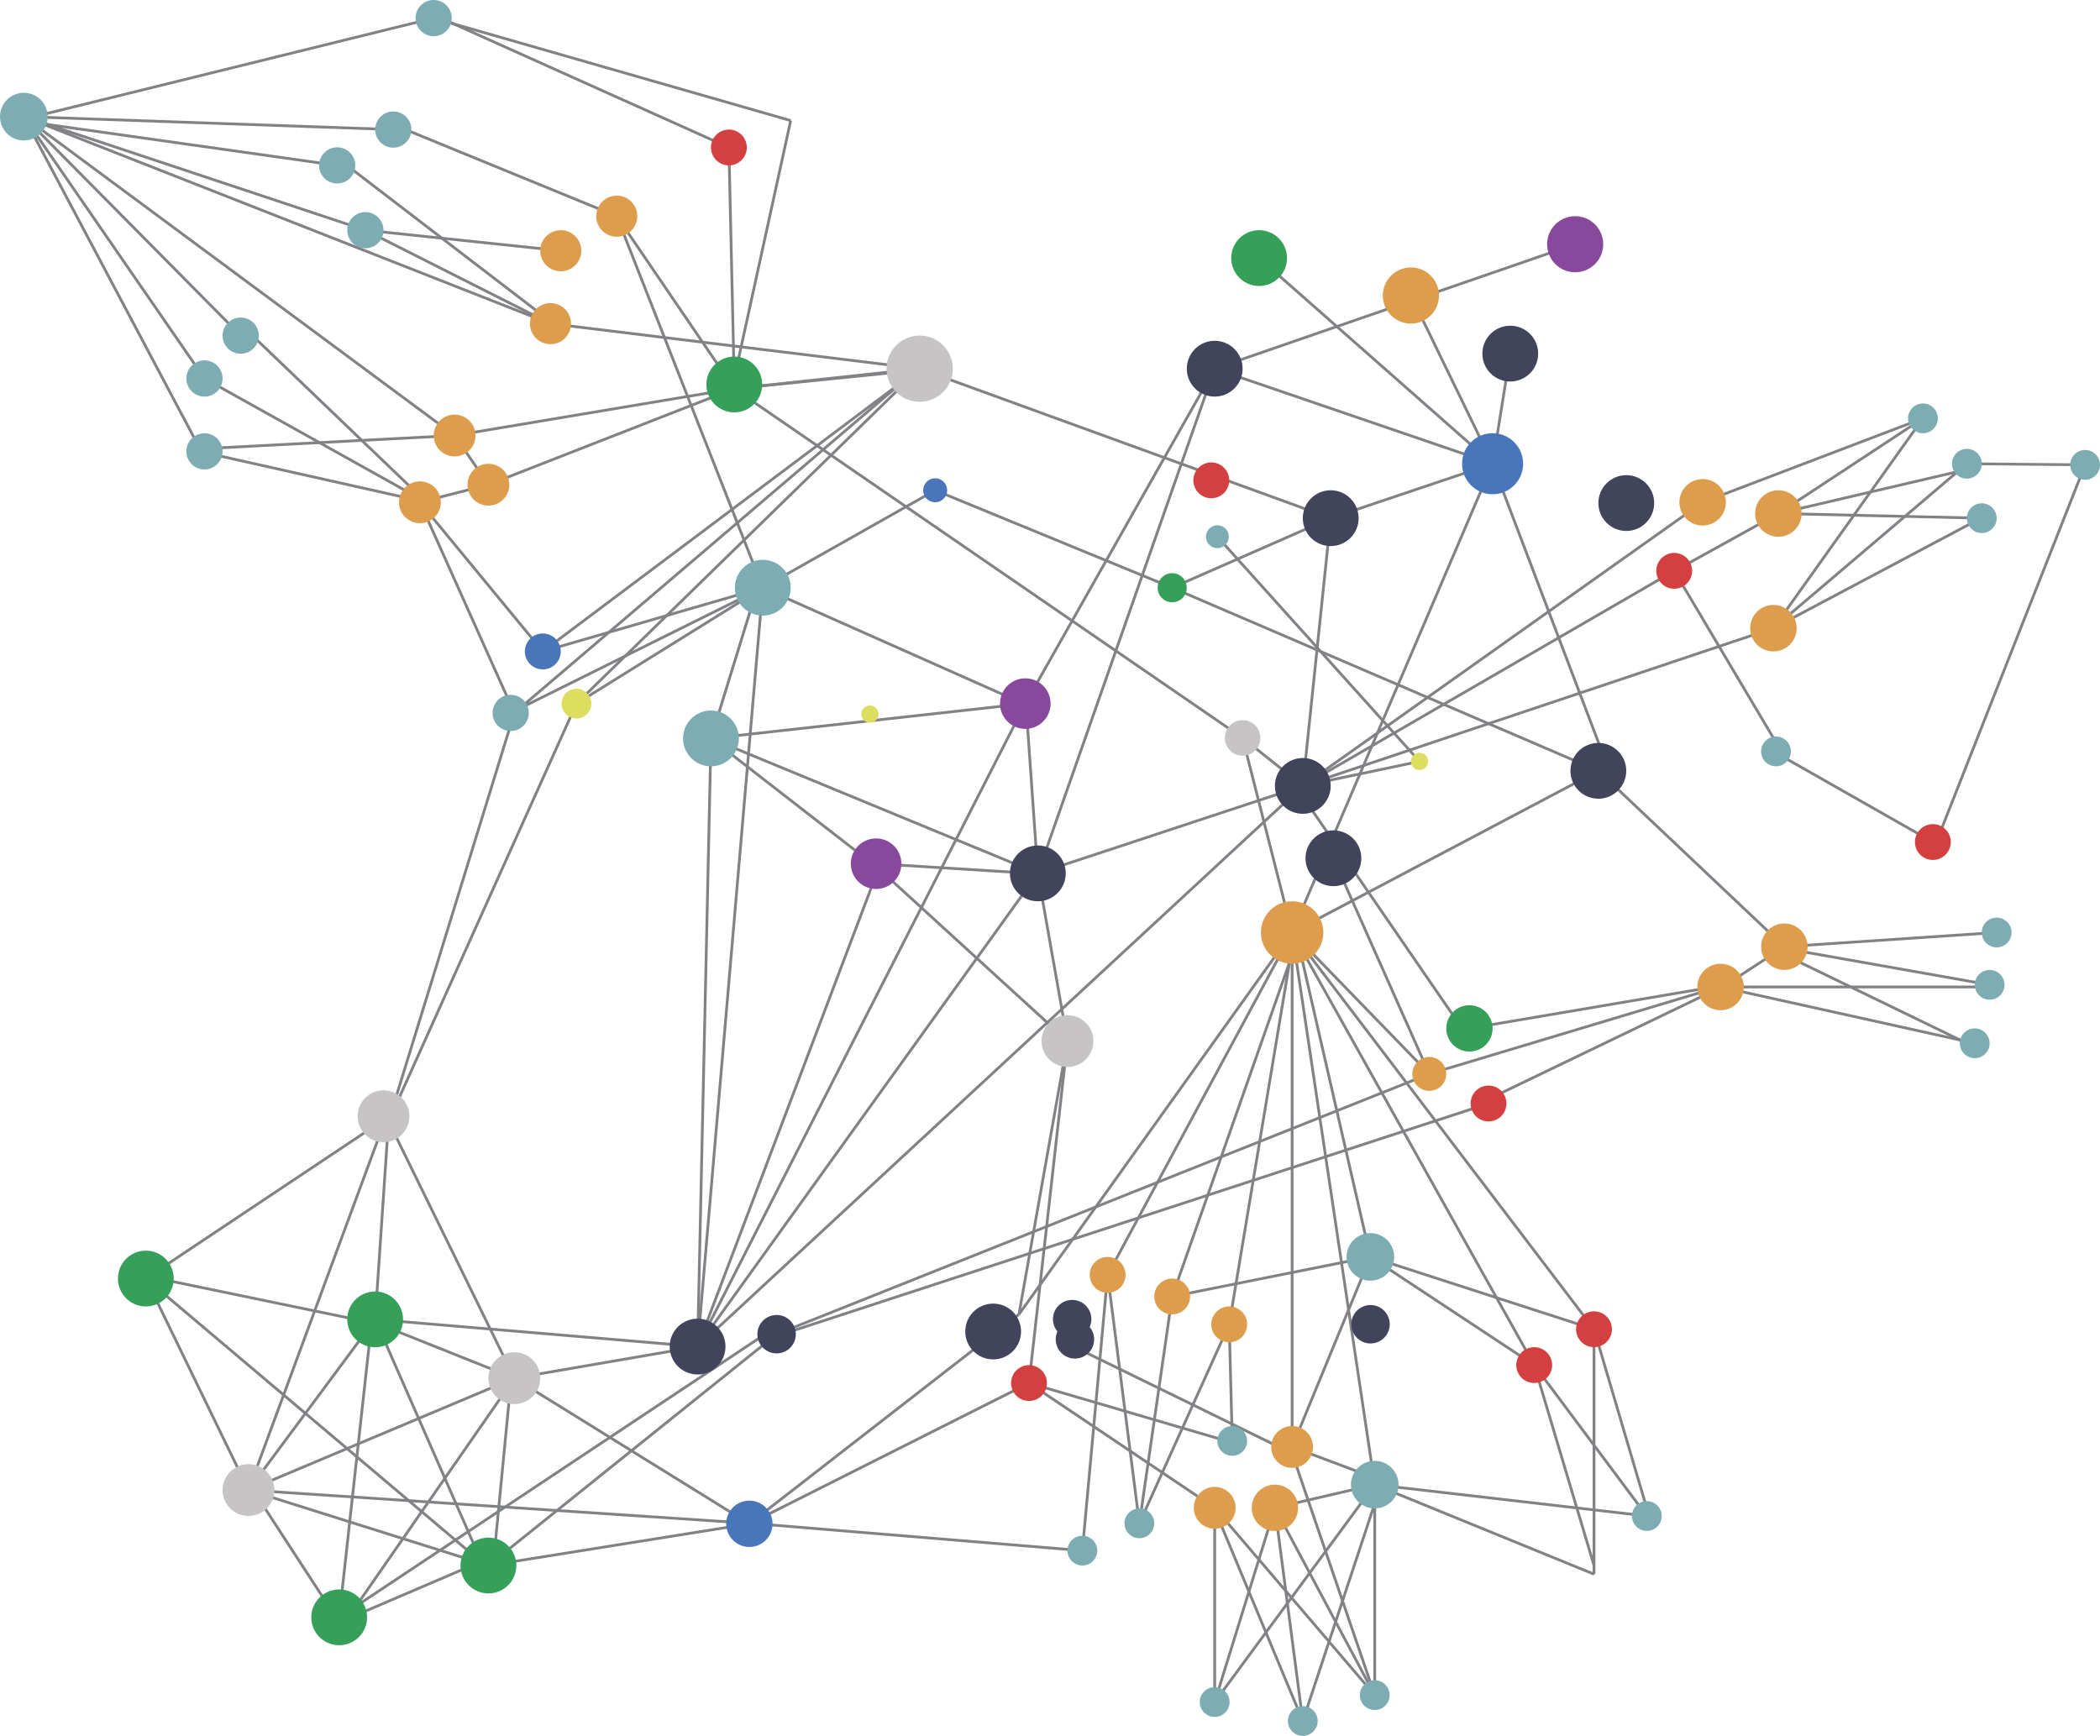 <?xml version="1.0" encoding="UTF-8"?>
<svg id="Layer_1" xmlns="http://www.w3.org/2000/svg" viewBox="0 0 568.18 469.74">
  <g id="Lines">
    <g id="Regular">
      <line x1="204.92" y1="159.04" x2="192.36" y2="199.82" style="fill: none; stroke: #808285; stroke-miterlimit: 10; stroke-width: .75px;"/>
      <line x1="166.87" y1="58.5" x2="206.38" y2="159.04" style="fill: none; stroke: #808285; stroke-miterlimit: 10; stroke-width: .75px;"/>
      <line x1="198.64" y1="105.17" x2="166.87" y2="58.5" style="fill: none; stroke: #808285; stroke-miterlimit: 10; stroke-width: .75px;"/>
      <line x1="132.15" y1="131.16" x2="198.64" y2="105.17" style="fill: none; stroke: #808285; stroke-miterlimit: 10; stroke-width: .75px;"/>
      <line x1="123" y1="117.85" x2="198.64" y2="105.17" style="fill: none; stroke: #808285; stroke-miterlimit: 10; stroke-width: .75px;"/>
      <line x1="248.83" y1="99.77" x2="148.94" y2="87.58" style="fill: none; stroke: #808285; stroke-miterlimit: 10; stroke-width: .75px;"/>
      <line x1="252.09" y1="99.77" x2="198.64" y2="105.17" style="fill: none; stroke: #808285; stroke-miterlimit: 10; stroke-width: .75px;"/>
      <line x1="53.88" y1="122.14" x2="115.37" y2="135.92" style="fill: none; stroke: #808285; stroke-miterlimit: 10; stroke-width: .75px;"/>
      <line x1="55.32" y1="102.42" x2="115.37" y2="135.92" style="fill: none; stroke: #808285; stroke-miterlimit: 10; stroke-width: .75px;"/>
      <line x1="56.31" y1="121.35" x2="123" y2="117.85" style="fill: none; stroke: #808285; stroke-miterlimit: 10; stroke-width: .75px;"/>
      <line x1="132.15" y1="131.16" x2="123" y2="117.85" style="fill: none; stroke: #808285; stroke-miterlimit: 10; stroke-width: .75px;"/>
      <line x1="113.61" y1="135.92" x2="132.15" y2="131.16" style="fill: none; stroke: #808285; stroke-miterlimit: 10; stroke-width: .75px;"/>
      <line x1="146.86" y1="176.28" x2="113.61" y2="135.92" style="fill: none; stroke: #808285; stroke-miterlimit: 10; stroke-width: .75px;"/>
      <line x1="139.16" y1="192.92" x2="113.61" y2="135.92" style="fill: none; stroke: #808285; stroke-miterlimit: 10; stroke-width: .75px;"/>
      <line x1="67.23" y1="89.8" x2="115.37" y2="135.92" style="fill: none; stroke: #808285; stroke-miterlimit: 10; stroke-width: .75px;"/>
      <line x1="98.86" y1="62.29" x2="148.94" y2="87.58" style="fill: none; stroke: #808285; stroke-miterlimit: 10; stroke-width: .75px;"/>
      <line x1="151.72" y1="67.85" x2="98.86" y2="62.29" style="fill: none; stroke: #808285; stroke-miterlimit: 10; stroke-width: .75px;"/>
      <line x1="106.41" y1="33.71" x2="166.87" y2="58.5" style="fill: none; stroke: #808285; stroke-miterlimit: 10; stroke-width: .75px;"/>
      <line x1="91.77" y1="43.15" x2="150.15" y2="87.91" style="fill: none; stroke: #808285; stroke-miterlimit: 10; stroke-width: .75px;"/>
      <line x1="197.21" y1="39.91" x2="198.64" y2="102.47" style="fill: none; stroke: #808285; stroke-miterlimit: 10; stroke-width: .75px;"/>
      <line x1="213.93" y1="32.63" x2="198.64" y2="102.47" style="fill: none; stroke: #808285; stroke-miterlimit: 10; stroke-width: .75px;"/>
      <line x1="248.83" y1="99.77" x2="199.91" y2="105.04" style="fill: none; stroke: #808285; stroke-miterlimit: 10; stroke-width: .75px;"/>
      <line x1="277.41" y1="188.01" x2="280.8" y2="236.34" style="fill: none; stroke: #808285; stroke-miterlimit: 10; stroke-width: .75px;"/>
      <line x1="237.04" y1="233.72" x2="279.11" y2="236.34" style="fill: none; stroke: #808285; stroke-miterlimit: 10; stroke-width: .75px;"/>
      <line x1="288.82" y1="281.72" x2="237.7" y2="235.03" style="fill: none; stroke: #808285; stroke-miterlimit: 10; stroke-width: .75px;"/>
      <line x1="211.64" y1="361.04" x2="403.84" y2="298.25" style="fill: none; stroke: #808285; stroke-miterlimit: 10; stroke-width: .75px;"/>
      <line x1="466.96" y1="266.5" x2="403.84" y2="296.9" style="fill: none; stroke: #808285; stroke-miterlimit: 10; stroke-width: .75px;"/>
      <line x1="386.71" y1="290.61" x2="466.96" y2="266.5" style="fill: none; stroke: #808285; stroke-miterlimit: 10; stroke-width: .75px;"/>
      <line x1="397.57" y1="278.29" x2="466.96" y2="266.5" style="fill: none; stroke: #808285; stroke-miterlimit: 10; stroke-width: .75px;"/>
      <line x1="482.78" y1="256.18" x2="466.96" y2="266.5" style="fill: none; stroke: #808285; stroke-miterlimit: 10; stroke-width: .75px;"/>
      <line x1="540.22" y1="252.34" x2="482.78" y2="256.18" style="fill: none; stroke: #808285; stroke-miterlimit: 10; stroke-width: .75px;"/>
      <line x1="538.32" y1="266.5" x2="481.16" y2="256.37" style="fill: none; stroke: #808285; stroke-miterlimit: 10; stroke-width: .75px;"/>
      <line x1="532.16" y1="282.32" x2="482.78" y2="258.37" style="fill: none; stroke: #808285; stroke-miterlimit: 10; stroke-width: .75px;"/>
      <line x1="479.82" y1="203.34" x2="522.96" y2="227.86" style="fill: none; stroke: #808285; stroke-miterlimit: 10; stroke-width: .75px;"/>
      <line x1="564.15" y1="125.79" x2="524.29" y2="226.88" style="fill: none; stroke: #808285; stroke-miterlimit: 10; stroke-width: .75px;"/>
      <line x1="538.32" y1="138.96" x2="479.82" y2="169.99" style="fill: none; stroke: #808285; stroke-miterlimit: 10; stroke-width: .75px;"/>
      <line x1="520.27" y1="113.21" x2="479.82" y2="169.99" style="fill: none; stroke: #808285; stroke-miterlimit: 10; stroke-width: .75px;"/>
      <line x1="532.16" y1="127.04" x2="481.16" y2="138.96" style="fill: none; stroke: #808285; stroke-miterlimit: 10; stroke-width: .75px;"/>
      <line x1="460.67" y1="135.92" x2="520.27" y2="113.21" style="fill: none; stroke: #808285; stroke-miterlimit: 10; stroke-width: .75px;"/>
      <line x1="564.15" y1="125.79" x2="532.16" y2="125.49" style="fill: none; stroke: #808285; stroke-miterlimit: 10; stroke-width: .75px;"/>
      <line x1="352.49" y1="212.67" x2="452.98" y2="154.47" style="fill: none; stroke: #808285; stroke-miterlimit: 10; stroke-width: .75px;"/>
      <line x1="481.16" y1="201.98" x2="452.98" y2="154.47" style="fill: none; stroke: #808285; stroke-miterlimit: 10; stroke-width: .75px;"/>
      <line x1="384.07" y1="206.04" x2="352.49" y2="212.67" style="fill: none; stroke: #808285; stroke-miterlimit: 10; stroke-width: .75px;"/>
      <line x1="336.2" y1="199.69" x2="352.49" y2="212.67" style="fill: none; stroke: #808285; stroke-miterlimit: 10; stroke-width: .75px;"/>
      <line x1="192.36" y1="199.82" x2="188.74" y2="364.39" style="fill: none; stroke: #808285; stroke-miterlimit: 10; stroke-width: .75px;"/>
      <line x1="67.23" y1="403.22" x2="39.46" y2="345.98" style="fill: none; stroke: #808285; stroke-miterlimit: 10; stroke-width: .75px;"/>
      <line x1="102.69" y1="358.38" x2="37.97" y2="344.98" style="fill: none; stroke: #808285; stroke-miterlimit: 10; stroke-width: .75px;"/>
      <line x1="91.77" y1="439.01" x2="70.33" y2="406.08" style="fill: none; stroke: #808285; stroke-miterlimit: 10; stroke-width: .75px;"/>
      <line x1="130.24" y1="422.54" x2="91.77" y2="439.01" style="fill: none; stroke: #808285; stroke-miterlimit: 10; stroke-width: .75px;"/>
      <line x1="133.27" y1="425.26" x2="138.17" y2="374.6" style="fill: none; stroke: #808285; stroke-miterlimit: 10; stroke-width: .75px;"/>
      <line x1="130.24" y1="422.54" x2="101.5" y2="357.03" style="fill: none; stroke: #808285; stroke-miterlimit: 10; stroke-width: .75px;"/>
      <line x1="101.5" y1="357.03" x2="105.12" y2="303.46" style="fill: none; stroke: #808285; stroke-miterlimit: 10; stroke-width: .75px;"/>
      <line x1="202.75" y1="412.35" x2="132.15" y2="423.64" style="fill: none; stroke: #808285; stroke-miterlimit: 10; stroke-width: .75px;"/>
      <line x1="202.75" y1="412.35" x2="139.16" y2="372.94" style="fill: none; stroke: #808285; stroke-miterlimit: 10; stroke-width: .75px;"/>
      <line x1="292.85" y1="419.61" x2="204.92" y2="412.35" style="fill: none; stroke: #808285; stroke-miterlimit: 10; stroke-width: .75px;"/>
      <line x1="188.74" y1="364.39" x2="139.16" y2="372.94" style="fill: none; stroke: #808285; stroke-miterlimit: 10; stroke-width: .75px;"/>
      <line x1="67.23" y1="403.22" x2="103.31" y2="305.53" style="fill: none; stroke: #808285; stroke-miterlimit: 10; stroke-width: .75px;"/>
      <line x1="101.5" y1="357.03" x2="67.23" y2="403.22" style="fill: none; stroke: #808285; stroke-miterlimit: 10; stroke-width: .75px;"/>
      <line x1="91.77" y1="437.66" x2="100.5" y2="358.38" style="fill: none; stroke: #808285; stroke-miterlimit: 10; stroke-width: .75px;"/>
      <line x1="67.23" y1="403.22" x2="139.16" y2="372.94" style="fill: none; stroke: #808285; stroke-miterlimit: 10; stroke-width: .75px;"/>
      <line x1="93.95" y1="438.08" x2="139.16" y2="372.94" style="fill: none; stroke: #808285; stroke-miterlimit: 10; stroke-width: .75px;"/>
      <line x1="39.46" y1="345.98" x2="133.27" y2="425.26" style="fill: none; stroke: #808285; stroke-miterlimit: 10; stroke-width: .75px;"/>
      <line x1="67.23" y1="403.22" x2="132.15" y2="423.64" style="fill: none; stroke: #808285; stroke-miterlimit: 10; stroke-width: .75px;"/>
      <line x1="53.34" y1="120" x2="6.45" y2="31.56" style="fill: none; stroke: #808285; stroke-miterlimit: 10; stroke-width: .75px;"/>
      <line x1="117.33" y1="4.9" x2="5.07" y2="32.59" style="fill: none; stroke: #808285; stroke-miterlimit: 10; stroke-width: .75px;"/>
      <line x1="106.41" y1="35.06" x2="6.45" y2="31.56" style="fill: none; stroke: #808285; stroke-miterlimit: 10; stroke-width: .75px;"/>
      <line x1="91.23" y1="44.76" x2="5.07" y2="32.59" style="fill: none; stroke: #808285; stroke-miterlimit: 10; stroke-width: .75px;"/>
      <line x1="98.86" y1="62.29" x2="6.45" y2="31.56" style="fill: none; stroke: #808285; stroke-miterlimit: 10; stroke-width: .75px;"/>
      <line x1="65.12" y1="90.82" x2="6.45" y2="31.56" style="fill: none; stroke: #808285; stroke-miterlimit: 10; stroke-width: .75px;"/>
      <line x1="55.32" y1="102.42" x2="6.45" y2="31.56" style="fill: none; stroke: #808285; stroke-miterlimit: 10; stroke-width: .75px;"/>
      <line x1="280.8" y1="236.34" x2="288.82" y2="281.72" style="fill: none; stroke: #808285; stroke-miterlimit: 10; stroke-width: .75px;"/>
      <line x1="336.2" y1="199.69" x2="349.6" y2="252.34" style="fill: none; stroke: #808285; stroke-miterlimit: 10; stroke-width: .75px;"/>
      <line x1="349.6" y1="252.34" x2="386.71" y2="290.61" style="fill: none; stroke: #808285; stroke-miterlimit: 10; stroke-width: .75px;"/>
      <line x1="352.49" y1="215.6" x2="395.58" y2="278.29" style="fill: none; stroke: #808285; stroke-miterlimit: 10; stroke-width: .75px;"/>
      <line x1="370.77" y1="340.12" x2="431.28" y2="359.7" style="fill: none; stroke: #808285; stroke-miterlimit: 10; stroke-width: .75px;"/>
      <line x1="370.77" y1="340.12" x2="415.1" y2="369.4" style="fill: none; stroke: #808285; stroke-miterlimit: 10; stroke-width: .75px;"/>
      <line x1="415.1" y1="369.4" x2="431.28" y2="423.64" style="fill: none; stroke: #808285; stroke-miterlimit: 10; stroke-width: .75px;"/>
      <line x1="431.28" y1="359.7" x2="445.57" y2="408.19" style="fill: none; stroke: #808285; stroke-miterlimit: 10; stroke-width: .75px;"/>
      <line x1="148.94" y1="87.58" x2="6.45" y2="31.56" style="fill: none; stroke: #808285; stroke-miterlimit: 10; stroke-width: .75px;"/>
      <line x1="123" y1="117.85" x2="6.45" y2="31.56" style="fill: none; stroke: #808285; stroke-miterlimit: 10; stroke-width: .75px;"/>
      <line x1="328.65" y1="99.77" x2="280.8" y2="236.34" style="fill: none; stroke: #808285; stroke-miterlimit: 10; stroke-width: .75px;"/>
      <line x1="460.67" y1="135.92" x2="352.49" y2="212.67" style="fill: none; stroke: #808285; stroke-miterlimit: 10; stroke-width: .75px;"/>
      <line x1="275.68" y1="355.68" x2="288.82" y2="281.72" style="fill: none; stroke: #808285; stroke-miterlimit: 10; stroke-width: .75px;"/>
      <line x1="370.77" y1="340.12" x2="317.15" y2="350.83" style="fill: none; stroke: #808285; stroke-miterlimit: 10; stroke-width: .75px;"/>
      <line x1="188.74" y1="364.39" x2="352.49" y2="212.67" style="fill: none; stroke: #808285; stroke-miterlimit: 10; stroke-width: .75px;"/>
      <line x1="352.49" y1="212.67" x2="479.82" y2="169.99" style="fill: none; stroke: #808285; stroke-miterlimit: 10; stroke-width: .75px;"/>
      <line x1="479.82" y1="169.99" x2="532.16" y2="125.49" style="fill: none; stroke: #808285; stroke-miterlimit: 10; stroke-width: .75px;"/>
      <line x1="481.16" y1="138.96" x2="536.19" y2="140.22" style="fill: none; stroke: #808285; stroke-miterlimit: 10; stroke-width: .75px;"/>
      <line x1="481.16" y1="138.96" x2="520.27" y2="113.21" style="fill: none; stroke: #808285; stroke-miterlimit: 10; stroke-width: .75px;"/>
      <line x1="450.18" y1="156.1" x2="481.16" y2="138.96" style="fill: none; stroke: #808285; stroke-miterlimit: 10; stroke-width: .75px;"/>
      <line x1="277.41" y1="190.4" x2="192.36" y2="199.82" style="fill: none; stroke: #808285; stroke-miterlimit: 10; stroke-width: .75px;"/>
      <line x1="237.7" y1="235.03" x2="192.36" y2="199.82" style="fill: none; stroke: #808285; stroke-miterlimit: 10; stroke-width: .75px;"/>
      <line x1="280.8" y1="236.34" x2="192.36" y2="199.82" style="fill: none; stroke: #808285; stroke-miterlimit: 10; stroke-width: .75px;"/>
      <line x1="188.74" y1="364.39" x2="237.7" y2="235.03" style="fill: none; stroke: #808285; stroke-miterlimit: 10; stroke-width: .75px;"/>
      <line x1="101.5" y1="357.03" x2="188.74" y2="364.39" style="fill: none; stroke: #808285; stroke-miterlimit: 10; stroke-width: .75px;"/>
      <line x1="202.75" y1="412.35" x2="275.68" y2="355.68" style="fill: none; stroke: #808285; stroke-miterlimit: 10; stroke-width: .75px;"/>
      <line x1="204.92" y1="412.35" x2="67.23" y2="403.22" style="fill: none; stroke: #808285; stroke-miterlimit: 10; stroke-width: .75px;"/>
      <line x1="188.74" y1="364.39" x2="277.41" y2="190.4" style="fill: none; stroke: #808285; stroke-miterlimit: 10; stroke-width: .75px;"/>
      <line x1="278.41" y1="374.26" x2="202.75" y2="412.35" style="fill: none; stroke: #808285; stroke-miterlimit: 10; stroke-width: .75px;"/>
      <line x1="209.02" y1="359.7" x2="91.77" y2="437.66" style="fill: none; stroke: #808285; stroke-miterlimit: 10; stroke-width: .75px;"/>
      <line x1="278.41" y1="374.26" x2="288.82" y2="281.72" style="fill: none; stroke: #808285; stroke-miterlimit: 10; stroke-width: .75px;"/>
      <line x1="349.6" y1="391.55" x2="349.6" y2="252.34" style="fill: none; stroke: #808285; stroke-miterlimit: 10; stroke-width: .75px;"/>
      <line x1="273.56" y1="188.92" x2="206.38" y2="159.04" style="fill: none; stroke: #808285; stroke-miterlimit: 10; stroke-width: .75px;"/>
      <line x1="328.65" y1="99.77" x2="277.41" y2="190.4" style="fill: none; stroke: #808285; stroke-miterlimit: 10; stroke-width: .75px;"/>
      <line x1="352.49" y1="212.67" x2="280.8" y2="236.34" style="fill: none; stroke: #808285; stroke-miterlimit: 10; stroke-width: .75px;"/>
      <line x1="198.64" y1="105.17" x2="336.2" y2="199.69" style="fill: none; stroke: #808285; stroke-miterlimit: 10; stroke-width: .75px;"/>
      <line x1="253.02" y1="132.67" x2="206.38" y2="159.04" style="fill: none; stroke: #808285; stroke-miterlimit: 10; stroke-width: .75px;"/>
      <line x1="146.86" y1="176.28" x2="248.83" y2="99.77" style="fill: none; stroke: #808285; stroke-miterlimit: 10; stroke-width: .75px;"/>
      <line x1="155.97" y1="190.4" x2="248.83" y2="99.77" style="fill: none; stroke: #808285; stroke-miterlimit: 10; stroke-width: .75px;"/>
      <line x1="246.96" y1="100.99" x2="139.16" y2="192.92" style="fill: none; stroke: #808285; stroke-miterlimit: 10; stroke-width: .75px;"/>
      <line x1="155.97" y1="190.4" x2="105.12" y2="303.46" style="fill: none; stroke: #808285; stroke-miterlimit: 10; stroke-width: .75px;"/>
      <line x1="103.2" y1="303.46" x2="39.46" y2="345.98" style="fill: none; stroke: #808285; stroke-miterlimit: 10; stroke-width: .75px;"/>
      <line x1="139.16" y1="372.94" x2="105.12" y2="303.46" style="fill: none; stroke: #808285; stroke-miterlimit: 10; stroke-width: .75px;"/>
      <line x1="139.16" y1="372.94" x2="102.69" y2="358.38" style="fill: none; stroke: #808285; stroke-miterlimit: 10; stroke-width: .75px;"/>
      <line x1="210.12" y1="361.04" x2="132.15" y2="423.64" style="fill: none; stroke: #808285; stroke-miterlimit: 10; stroke-width: .75px;"/>
      <line x1="117.33" y1="4.9" x2="213.93" y2="32.63" style="fill: none; stroke: #808285; stroke-miterlimit: 10; stroke-width: .75px;"/>
      <line x1="119.28" y1="4.9" x2="197.21" y2="39.91" style="fill: none; stroke: #808285; stroke-miterlimit: 10; stroke-width: .75px;"/>
      <line x1="139.16" y1="192.92" x2="105.12" y2="303.46" style="fill: none; stroke: #808285; stroke-miterlimit: 10; stroke-width: .75px;"/>
      <line x1="206.38" y1="159.04" x2="188.74" y2="364.39" style="fill: none; stroke: #808285; stroke-miterlimit: 10; stroke-width: .75px;"/>
      <line x1="206.38" y1="159.04" x2="155.97" y2="190.4" style="fill: none; stroke: #808285; stroke-miterlimit: 10; stroke-width: .75px;"/>
      <line x1="206.38" y1="159.04" x2="138.17" y2="192.92" style="fill: none; stroke: #808285; stroke-miterlimit: 10; stroke-width: .75px;"/>
      <line x1="206.38" y1="159.04" x2="146.86" y2="176.28" style="fill: none; stroke: #808285; stroke-miterlimit: 10; stroke-width: .75px;"/>
      <line x1="349.6" y1="252.34" x2="299.68" y2="344.98" style="fill: none; stroke: #808285; stroke-miterlimit: 10; stroke-width: .75px;"/>
      <line x1="360.77" y1="232.25" x2="386.71" y2="290.61" style="fill: none; stroke: #808285; stroke-miterlimit: 10; stroke-width: .75px;"/>
      <line x1="349.6" y1="252.34" x2="432.45" y2="208.59" style="fill: none; stroke: #808285; stroke-miterlimit: 10; stroke-width: .75px;"/>
      <line x1="403.84" y1="125.49" x2="435.4" y2="208.59" style="fill: none; stroke: #808285; stroke-miterlimit: 10; stroke-width: .75px;"/>
      <line x1="432.45" y1="208.59" x2="482.78" y2="256.18" style="fill: none; stroke: #808285; stroke-miterlimit: 10; stroke-width: .75px;"/>
      <line x1="349.6" y1="252.34" x2="431.28" y2="359.7" style="fill: none; stroke: #808285; stroke-miterlimit: 10; stroke-width: .75px;"/>
      <line x1="349.6" y1="252.34" x2="415.1" y2="369.4" style="fill: none; stroke: #808285; stroke-miterlimit: 10; stroke-width: .75px;"/>
      <line x1="351.06" y1="254.26" x2="370.77" y2="340.12" style="fill: none; stroke: #808285; stroke-miterlimit: 10; stroke-width: .75px;"/>
      <line x1="371.95" y1="401.75" x2="431.28" y2="425.98" style="fill: none; stroke: #808285; stroke-miterlimit: 10; stroke-width: .75px;"/>
      <line x1="371.95" y1="401.75" x2="445.57" y2="410.24" style="fill: none; stroke: #808285; stroke-miterlimit: 10; stroke-width: .75px;"/>
      <line x1="431.28" y1="425.98" x2="431.28" y2="359.7" style="fill: none; stroke: #808285; stroke-miterlimit: 10; stroke-width: .75px;"/>
      <line x1="445.57" y1="410.24" x2="415.1" y2="369.4" style="fill: none; stroke: #808285; stroke-miterlimit: 10; stroke-width: .75px;"/>
      <line x1="371.95" y1="458.71" x2="371.95" y2="401.75" style="fill: none; stroke: #808285; stroke-miterlimit: 10; stroke-width: .75px;"/>
      <line x1="352.49" y1="465.71" x2="373.44" y2="402.36" style="fill: none; stroke: #808285; stroke-miterlimit: 10; stroke-width: .75px;"/>
      <line x1="352.49" y1="465.71" x2="329.38" y2="410.24" style="fill: none; stroke: #808285; stroke-miterlimit: 10; stroke-width: .75px;"/>
      <line x1="328.65" y1="460.58" x2="371.95" y2="401.75" style="fill: none; stroke: #808285; stroke-miterlimit: 10; stroke-width: .75px;"/>
      <line x1="344.94" y1="408.02" x2="352.49" y2="465.71" style="fill: none; stroke: #808285; stroke-miterlimit: 10; stroke-width: .75px;"/>
      <line x1="328.65" y1="460.58" x2="328.65" y2="408.02" style="fill: none; stroke: #808285; stroke-miterlimit: 10; stroke-width: .75px;"/>
      <line x1="328.65" y1="460.58" x2="344.94" y2="408.02" style="fill: none; stroke: #808285; stroke-miterlimit: 10; stroke-width: .75px;"/>
      <line x1="371.95" y1="458.71" x2="349.6" y2="393.3" style="fill: none; stroke: #808285; stroke-miterlimit: 10; stroke-width: .75px;"/>
      <line x1="371.95" y1="458.71" x2="344.94" y2="408.02" style="fill: none; stroke: #808285; stroke-miterlimit: 10; stroke-width: .75px;"/>
      <line x1="371.95" y1="458.71" x2="328.65" y2="408.02" style="fill: none; stroke: #808285; stroke-miterlimit: 10; stroke-width: .75px;"/>
      <line x1="534.29" y1="282.32" x2="465.52" y2="267.08" style="fill: none; stroke: #808285; stroke-miterlimit: 10; stroke-width: .75px;"/>
      <line x1="536.19" y1="267.08" x2="465.52" y2="267.08" style="fill: none; stroke: #808285; stroke-miterlimit: 10; stroke-width: .75px;"/>
      <line x1="349.6" y1="252.34" x2="275.68" y2="355.68" style="fill: none; stroke: #808285; stroke-miterlimit: 10; stroke-width: .75px;"/>
      <line x1="351.06" y1="254.26" x2="317.15" y2="350.83" style="fill: none; stroke: #808285; stroke-miterlimit: 10; stroke-width: .75px;"/>
      <line x1="349.6" y1="256.18" x2="332.58" y2="358.38" style="fill: none; stroke: #808285; stroke-miterlimit: 10; stroke-width: .75px;"/>
      <line x1="328.65" y1="408.02" x2="278.41" y2="374.26" style="fill: none; stroke: #808285; stroke-miterlimit: 10; stroke-width: .75px;"/>
      <line x1="331.39" y1="389.79" x2="278.41" y2="374.26" style="fill: none; stroke: #808285; stroke-miterlimit: 10; stroke-width: .75px;"/>
      <line x1="349.6" y1="393.3" x2="290.84" y2="364.55" style="fill: none; stroke: #808285; stroke-miterlimit: 10; stroke-width: .75px;"/>
      <line x1="292.85" y1="419.61" x2="299.68" y2="344.98" style="fill: none; stroke: #808285; stroke-miterlimit: 10; stroke-width: .75px;"/>
      <line x1="308.27" y1="412.22" x2="299.68" y2="344.98" style="fill: none; stroke: #808285; stroke-miterlimit: 10; stroke-width: .75px;"/>
      <line x1="308.27" y1="412.22" x2="317.15" y2="350.83" style="fill: none; stroke: #808285; stroke-miterlimit: 10; stroke-width: .75px;"/>
      <line x1="308.27" y1="412.22" x2="332.58" y2="358.38" style="fill: none; stroke: #808285; stroke-miterlimit: 10; stroke-width: .75px;"/>
      <line x1="333.4" y1="389.92" x2="332.58" y2="358.38" style="fill: none; stroke: #808285; stroke-miterlimit: 10; stroke-width: .75px;"/>
      <line x1="370.77" y1="340.12" x2="349.6" y2="391.55" style="fill: none; stroke: #808285; stroke-miterlimit: 10; stroke-width: .75px;"/>
      <line x1="386.71" y1="290.61" x2="210.12" y2="361.04" style="fill: none; stroke: #808285; stroke-miterlimit: 10; stroke-width: .75px;"/>
      <line x1="371.95" y1="399.93" x2="349.6" y2="391.55" style="fill: none; stroke: #808285; stroke-miterlimit: 10; stroke-width: .75px;"/>
      <line x1="371.95" y1="401.75" x2="344.94" y2="408.02" style="fill: none; stroke: #808285; stroke-miterlimit: 10; stroke-width: .75px;"/>
      <line x1="253.02" y1="132.67" x2="317.15" y2="159.04" style="fill: none; stroke: #808285; stroke-miterlimit: 10; stroke-width: .75px;"/>
      <line x1="317.15" y1="159.04" x2="432.45" y2="208.59" style="fill: none; stroke: #808285; stroke-miterlimit: 10; stroke-width: .75px;"/>
      <line x1="317.15" y1="159.04" x2="360.04" y2="140.22" style="fill: none; stroke: #808285; stroke-miterlimit: 10; stroke-width: .75px;"/>
      <line x1="352.49" y1="212.67" x2="360.04" y2="140.22" style="fill: none; stroke: #808285; stroke-miterlimit: 10; stroke-width: .75px;"/>
      <line x1="403.84" y1="125.49" x2="340.67" y2="69.84" style="fill: none; stroke: #808285; stroke-miterlimit: 10; stroke-width: .75px;"/>
      <line x1="403.84" y1="125.49" x2="328.65" y2="99.77" style="fill: none; stroke: #808285; stroke-miterlimit: 10; stroke-width: .75px;"/>
      <line x1="426.18" y1="66.09" x2="328.65" y2="99.77" style="fill: none; stroke: #808285; stroke-miterlimit: 10; stroke-width: .75px;"/>
      <line x1="408.62" y1="95.69" x2="403.84" y2="125.49" style="fill: none; stroke: #808285; stroke-miterlimit: 10; stroke-width: .75px;"/>
      <line x1="381.74" y1="79.97" x2="403.84" y2="125.49" style="fill: none; stroke: #808285; stroke-miterlimit: 10; stroke-width: .75px;"/>
      <line x1="403.84" y1="125.49" x2="360.04" y2="140.22" style="fill: none; stroke: #808285; stroke-miterlimit: 10; stroke-width: .75px;"/>
      <line x1="329.38" y1="145.24" x2="384.07" y2="206.04" style="fill: none; stroke: #808285; stroke-miterlimit: 10; stroke-width: .75px;"/>
      <line x1="280.8" y1="236.34" x2="188.74" y2="364.39" style="fill: none; stroke: #808285; stroke-miterlimit: 10; stroke-width: .75px;"/>
      <line x1="403.84" y1="125.49" x2="349.6" y2="252.34" style="fill: none; stroke: #808285; stroke-miterlimit: 10; stroke-width: .75px;"/>
      <line x1="349.6" y1="252.34" x2="371.95" y2="401.75" style="fill: none; stroke: #808285; stroke-miterlimit: 10; stroke-width: .75px;"/>
      <line x1="248.83" y1="99.77" x2="360.04" y2="140.22" style="fill: none; stroke: #808285; stroke-miterlimit: 10; stroke-width: .75px;"/>
    </g>
  </g>
  <g id="Dots">
    <g id="Yellow">
      <circle cx="235.37" cy="193.24" r="2.33" style="fill: #dddd5f;"/>
      <circle cx="384.07" cy="206.04" r="2.33" style="fill: #dddd5f;"/>
      <circle cx="155.97" cy="190.4" r="4.03" style="fill: #dddd5f;"/>
    </g>
    <g id="Turq">
      <circle cx="138.17" cy="192.92" r="4.9" style="fill: #7dadb2;"/>
      <circle cx="55.32" cy="122.14" r="4.9" style="fill: #7dadb2;"/>
      <circle cx="55.32" cy="102.42" r="4.9" style="fill: #7dadb2;"/>
      <circle cx="65.12" cy="90.82" r="4.9" style="fill: #7dadb2;"/>
      <circle cx="98.86" cy="62.29" r="4.9" style="fill: #7dadb2;"/>
      <circle cx="91.23" cy="44.76" r="4.9" style="fill: #7dadb2;"/>
      <circle cx="106.41" cy="35.06" r="4.9" style="fill: #7dadb2;"/>
      <circle cx="117.33" cy="4.9" r="4.9" style="fill: #7dadb2;"/>
      <circle cx="6.45" cy="31.56" r="6.45" style="fill: #7dadb2;"/>
      <circle cx="370.77" cy="340.12" r="6.44" style="fill: #7dadb2;"/>
      <circle cx="371.95" cy="401.75" r="6.44" style="fill: #7dadb2;"/>
      <circle cx="371.95" cy="458.71" r="4.03" style="fill: #7dadb2;"/>
      <circle cx="352.49" cy="465.71" r="4.03" style="fill: #7dadb2;"/>
      <circle cx="445.57" cy="410.24" r="4.03" style="fill: #7dadb2;"/>
      <circle cx="328.65" cy="460.58" r="4.03" style="fill: #7dadb2;"/>
      <circle cx="292.85" cy="419.61" r="4.03" style="fill: #7dadb2;"/>
      <circle cx="308.27" cy="412.22" r="4.03" style="fill: #7dadb2;"/>
      <circle cx="333.4" cy="389.92" r="4.03" style="fill: #7dadb2;"/>
      <circle cx="480.52" cy="203.34" r="4.03" style="fill: #7dadb2;"/>
      <circle cx="534.29" cy="282.32" r="4.03" style="fill: #7dadb2;"/>
      <circle cx="538.32" cy="266.5" r="4.03" style="fill: #7dadb2;"/>
      <circle cx="540.22" cy="252.34" r="4.03" style="fill: #7dadb2;"/>
      <circle cx="536.19" cy="140.22" r="4.03" style="fill: #7dadb2;"/>
      <circle cx="564.15" cy="125.79" r="4.03" style="fill: #7dadb2;"/>
      <circle cx="532.16" cy="125.49" r="4.03" style="fill: #7dadb2;"/>
      <circle cx="520.27" cy="113.21" r="4.03" style="fill: #7dadb2;"/>
      <circle cx="329.38" cy="145.24" r="3.1" style="fill: #7dadb2;"/>
      <circle cx="206.38" cy="159.04" r="7.55" style="fill: #7dadb2;"/>
      <circle cx="192.36" cy="199.82" r="7.55" style="fill: #7dadb2;"/>
    </g>
    <g id="Orange">
      <circle cx="123" cy="117.85" r="5.66" style="fill: #dd9d4d;"/>
      <circle cx="113.61" cy="135.92" r="5.66" style="fill: #dd9d4d;"/>
      <circle cx="132.15" cy="131.16" r="5.66" style="fill: #dd9d4d;"/>
      <circle cx="328.65" cy="408.02" r="5.66" style="fill: #dd9d4d;"/>
      <circle cx="349.6" cy="391.55" r="5.66" style="fill: #dd9d4d;"/>
      <circle cx="299.68" cy="344.98" r="4.85" style="fill: #dd9d4d;"/>
      <circle cx="317.15" cy="350.83" r="4.85" style="fill: #dd9d4d;"/>
      <circle cx="332.58" cy="358.38" r="4.85" style="fill: #dd9d4d;"/>
      <circle cx="349.6" cy="252.34" r="8.45" style="fill: #dd9d4d;"/>
      <circle cx="465.52" cy="267.08" r="6.29" style="fill: #dd9d4d;"/>
      <circle cx="482.78" cy="256.18" r="6.29" style="fill: #dd9d4d;"/>
      <circle cx="386.71" cy="290.61" r="4.59" style="fill: #dd9d4d;"/>
      <circle cx="479.82" cy="169.99" r="6.29" style="fill: #dd9d4d;"/>
      <circle cx="481.16" cy="138.96" r="6.29" style="fill: #dd9d4d;"/>
      <circle cx="460.67" cy="135.92" r="6.29" style="fill: #dd9d4d;"/>
      <circle cx="381.74" cy="79.97" r="7.6" style="fill: #dd9d4d;"/>
      <circle cx="148.94" cy="87.58" r="5.56" style="fill: #dd9d4d;"/>
      <circle cx="166.87" cy="58.5" r="5.56" style="fill: #dd9d4d;"/>
      <circle cx="151.72" cy="67.85" r="5.56" style="fill: #dd9d4d;"/>
      <circle cx="344.94" cy="408.02" r="6.27" style="fill: #dd9d4d;"/>
    </g>
    <g id="Purple">
      <circle cx="277.41" cy="190.4" r="6.84" style="fill: #88499d;"/>
      <circle cx="237.04" cy="233.72" r="6.84" style="fill: #88499d;"/>
      <circle cx="426.18" cy="66.09" r="7.59" style="fill: #88499d;"/>
    </g>
    <g id="Dark_Blue">
      <circle cx="188.74" cy="364.39" r="7.55" style="fill: #41445b;"/>
      <circle cx="210.12" cy="361.04" r="5.2" style="fill: #41445b;"/>
      <circle cx="290.84" cy="362.44" r="5.2" style="fill: #41445b;"/>
      <circle cx="280.8" cy="236.34" r="7.55" style="fill: #41445b;"/>
      <circle cx="352.49" cy="212.67" r="7.55" style="fill: #41445b;"/>
      <circle cx="328.65" cy="99.77" r="7.55" style="fill: #41445b;"/>
      <circle cx="360.04" cy="140.22" r="7.55" style="fill: #41445b;"/>
    </g>
    <g id="Grey">
      <circle cx="248.83" cy="99.77" r="8.96" style="fill: #c6c4c4;"/>
      <circle cx="139.16" cy="372.94" r="7.01" style="fill: #c6c4c4;"/>
      <circle cx="67.23" cy="403.22" r="7.01" style="fill: #c6c4c4;"/>
      <circle cx="288.82" cy="281.72" r="7.01" style="fill: #c6c4c4;"/>
      <circle cx="336.2" cy="199.69" r="4.81" style="fill: #c6c4c4;"/>
      <circle cx="103.76" cy="302.07" r="7.01" style="fill: #c6c4c4;"/>
    </g>
    <g id="Red">
      <circle cx="278.41" cy="374.26" r="4.85" style="fill: #d44040;"/>
      <circle cx="415.1" cy="369.4" r="4.85" style="fill: #d44040;"/>
      <circle cx="431.28" cy="359.7" r="4.85" style="fill: #d44040;"/>
      <circle cx="522.96" cy="227.86" r="4.85" style="fill: #d44040;"/>
      <circle cx="327.73" cy="129.98" r="4.85" style="fill: #d44040;"/>
      <circle cx="197.21" cy="39.91" r="4.85" style="fill: #d44040;"/>
      <circle cx="402.74" cy="298.61" r="4.85" style="fill: #d44040;"/>
      <circle cx="452.98" cy="154.47" r="4.85" style="fill: #d44040;"/>
    </g>
    <g id="Blue">
      <circle cx="202.75" cy="412.35" r="6.27" style="fill: #4975ba;"/>
      <circle cx="403.84" cy="125.49" r="8.26" style="fill: #4975ba;"/>
      <circle cx="253.02" cy="132.67" r="3.25" style="fill: #4975ba;"/>
      <circle cx="146.86" cy="176.28" r="4.86" style="fill: #4975ba;"/>
    </g>
    <g id="Green">
      <circle cx="132.15" cy="423.64" r="7.55" style="fill: #36a05a;"/>
      <circle cx="91.77" cy="437.66" r="7.55" style="fill: #36a05a;"/>
      <circle cx="101.5" cy="357.03" r="7.55" style="fill: #36a05a;"/>
      <circle cx="39.46" cy="345.98" r="7.55" style="fill: #36a05a;"/>
      <circle cx="397.57" cy="278.29" r="6.27" style="fill: #36a05a;"/>
      <circle cx="317.15" cy="159.04" r="3.94" style="fill: #36a05a;"/>
      <circle cx="340.67" cy="69.84" r="7.55" style="fill: #36a05a;"/>
      <circle cx="198.67" cy="104.04" r="7.55" style="fill: #36a05a;"/>
    </g>
    <g id="Dark_Blue-2">
      <circle cx="268.71" cy="360.31" r="7.55" style="fill: #41445b;"/>
      <circle cx="290.09" cy="356.96" r="5.2" style="fill: #41445b;"/>
      <circle cx="370.81" cy="358.35" r="5.2" style="fill: #41445b;"/>
      <circle cx="360.77" cy="232.25" r="7.55" style="fill: #41445b;"/>
      <circle cx="432.45" cy="208.59" r="7.55" style="fill: #41445b;"/>
      <circle cx="408.62" cy="95.69" r="7.55" style="fill: #41445b;"/>
      <circle cx="440.01" cy="136.13" r="7.55" style="fill: #41445b;"/>
    </g>
  </g>
</svg>